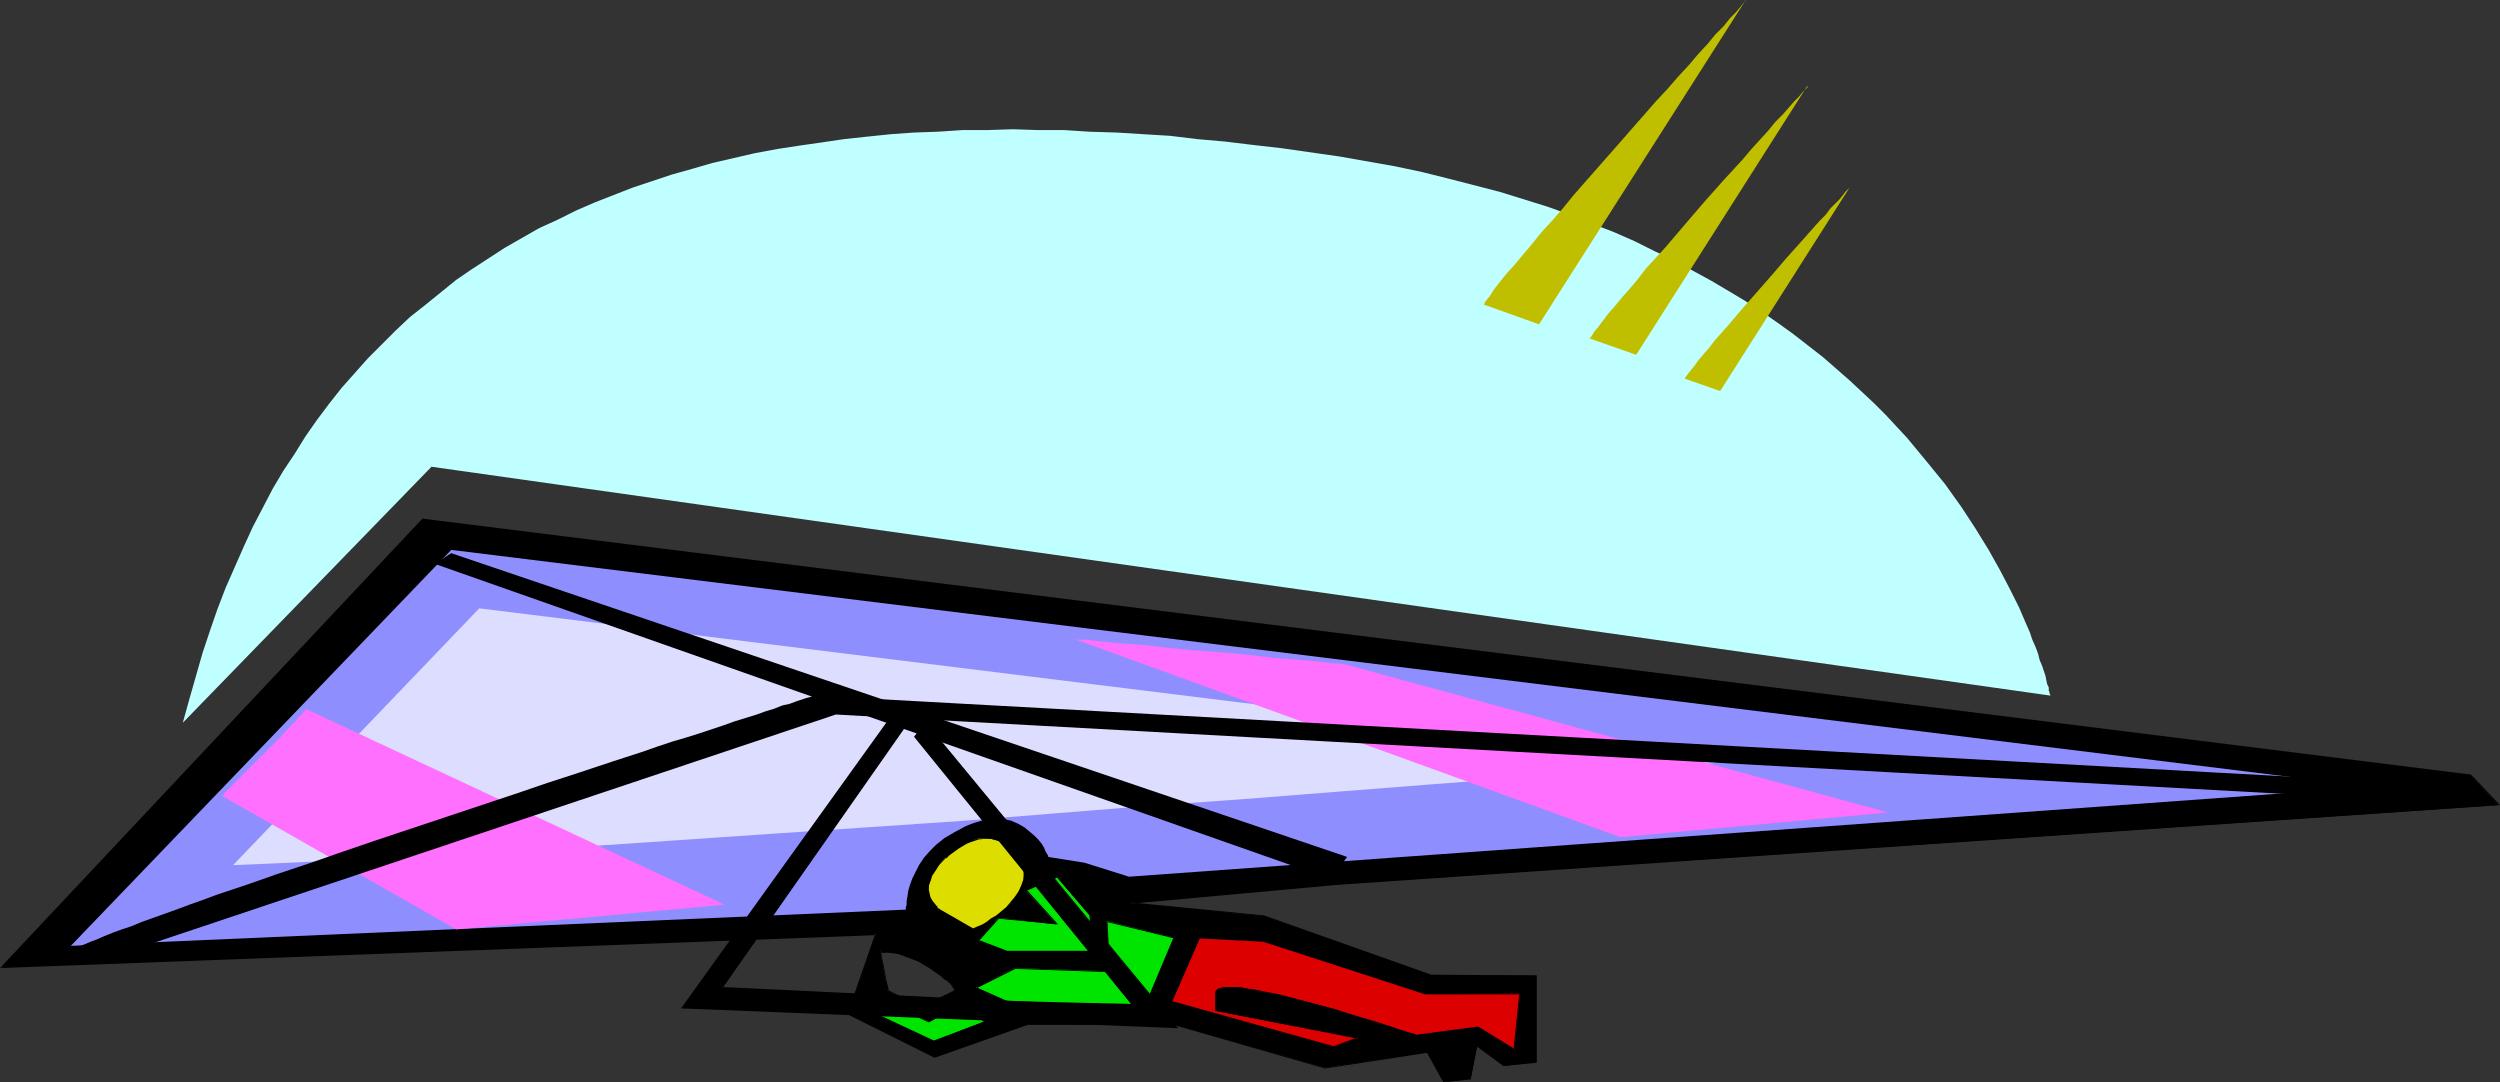 <?xml version="1.0" encoding="UTF-8" standalone="no"?>
<svg
   version="1.0"
   width="129.809mm"
   height="56.207mm"
   id="svg25"
   sodipodi:docname="Hang Gliding 14.wmf"
   xmlns:inkscape="http://www.inkscape.org/namespaces/inkscape"
   xmlns:sodipodi="http://sodipodi.sourceforge.net/DTD/sodipodi-0.dtd"
   xmlns="http://www.w3.org/2000/svg"
   xmlns:svg="http://www.w3.org/2000/svg">
  <rect width="100%" height="100%" fill="#333333" stroke="none"/>
  <sodipodi:namedview
     id="namedview25"
     pagecolor="#ffffff"
     bordercolor="#000000"
     borderopacity="0.25"
     inkscape:showpageshadow="2"
     inkscape:pageopacity="0.0"
     inkscape:pagecheckerboard="0"
     inkscape:deskcolor="#d1d1d1"
     inkscape:document-units="mm" />
  <defs
     id="defs1">
    <pattern
       id="WMFhbasepattern"
       patternUnits="userSpaceOnUse"
       width="6"
       height="6"
       x="0"
       y="0" />
  </defs>
  <path
     style="fill:#000000;fill-opacity:1;fill-rule:evenodd;stroke:none"
     d="m 174.205,194.504 6.464,3.231 6.626,-3.231 0.162,-0.162 -0.162,-0.323 -0.323,-0.646 -0.646,-0.485 -0.646,-0.646 -0.97,-0.646 -0.97,-0.808 -1.131,-0.808 -2.262,-1.292 -1.293,-0.646 -1.293,-0.485 -1.293,-0.323 -1.293,-0.323 h -1.131 -1.131 l -0.162,-0.485 v -0.162 0.323 l 0.162,0.485 v 0.646 l 0.323,1.615 0.323,1.777 0.323,1.615 0.162,0.646 0.162,0.646 v 0.323 z M 0.323,189.819 82.901,101.937 l 402.06,50.241 5.333,5.816 -228.017,15.509 -40.723,3.716 26.502,2.585 32.643,11.631 h 20.846 v 16.963 l -6.464,0.808 -5.171,-4.039 -1.293,6.623 -5.333,0.485 -3.232,-5.816 -20.038,3.069 -29.734,-8.562 h -28.603 l -18.261,6.462 -16.968,-8.4 5.494,-15.67 z"
     id="path1" />
  <path
     style="fill:#000000;fill-opacity:1;fill-rule:evenodd;stroke:none"
     d="m 174.205,194.504 6.464,3.231 6.787,-3.231 v -0.162 -0.485 l -0.485,-0.485 v 0 l -0.646,-0.646 -0.646,-0.485 v -0.162 l -0.808,-0.646 -1.131,-0.808 -0.97,-0.646 -2.424,-1.454 -1.293,-0.646 -1.293,-0.485 -1.293,-0.323 v 0 l -1.293,-0.323 h -1.131 l -1.131,0.162 v 0 -0.485 -0.162 h -0.323 v 0 0.323 l 0.162,0.485 0.485,2.262 0.323,1.777 0.323,1.615 v 0.646 l 0.162,0.646 0.162,0.323 v 0.162 h 0.162 v -0.162 -0.323 l -0.162,-0.646 -0.162,-0.646 -0.323,-1.615 -0.323,-1.777 -0.485,-2.262 v -0.485 -0.323 0 h -0.323 v 0.162 l 0.162,0.646 1.293,-0.162 1.131,0.162 1.293,0.162 h -0.162 l 1.293,0.485 1.293,0.485 1.293,0.485 2.424,1.454 1.131,0.808 0.97,0.646 0.808,0.808 v -0.162 l 0.808,0.646 0.485,0.646 v 0 l 0.323,0.485 0.162,0.323 v -0.162 l -0.162,0.162 h 0.162 l -6.626,3.231 h 0.162 l -6.464,-3.231 v 0.162 z"
     id="path2" />
  <path
     style="fill:#000000;fill-opacity:1;fill-rule:evenodd;stroke:none"
     d="m 0.323,189.657 v 0.323 L 83.062,102.098 h -0.162 l 402.06,50.241 v -0.162 l 5.333,5.816 v -0.162 l -228.017,15.509 -40.723,3.716 v 0.323 l 26.502,2.423 h -0.162 l 32.805,11.793 h 20.846 l -0.162,-0.162 v 16.963 l 0.162,-0.162 -6.464,0.808 h 0.162 l -5.494,-4.039 -1.293,6.785 0.162,-0.162 -5.333,0.646 h 0.162 l -3.232,-5.977 -20.2,3.231 v 0 l -29.734,-8.724 h -28.603 l -18.422,6.462 h 0.162 l -16.968,-8.4 v 0.162 l 5.656,-15.832 L 0.323,189.657 0,189.98 l 171.942,-6.462 -0.162,-0.323 -5.494,15.832 17.13,8.562 18.261,-6.462 v 0 h 28.603 v 0 l 29.734,8.562 20.038,-3.069 v 0 l 3.232,5.816 5.333,-0.646 1.293,-6.623 -0.162,0.162 5.333,3.877 6.464,-0.646 V 191.434 l -20.846,-0.162 h 0.162 l -32.805,-11.631 -26.502,-2.585 v 0.323 l 40.723,-3.716 228.341,-15.67 -5.656,-5.977 L 82.901,101.775 0,189.98 Z"
     id="path3" />
  <path
     style="fill:#dd0000;fill-opacity:1;fill-rule:evenodd;stroke:none"
     d="m 238.521,194.988 0.162,-0.485 0.323,-0.323 0.485,-0.162 0.808,-0.162 0.808,-0.162 1.131,0.162 h 1.131 l 1.454,0.162 1.454,0.323 1.454,0.323 3.394,0.646 3.555,0.808 3.717,0.969 3.555,1.131 3.555,0.969 3.394,1.131 1.454,0.485 1.454,0.323 1.454,0.485 1.131,0.485 0.97,0.323 0.97,0.162 0.646,0.323 0.646,0.162 0.323,0.162 v 0 l 12.12,-1.615 7.11,4.362 1.131,-10.985 h -18.584 l -31.835,-10.339 -12.443,-0.646 -5.494,12.601 31.674,8.885 5.01,-1.777 -28.118,-5.331 z"
     id="path4" />
  <path
     style="fill:#000000;fill-opacity:1;fill-rule:evenodd;stroke:none"
     d="m 238.683,194.988 v 0 l 0.162,-0.323 v 0 l 0.323,-0.323 v 0 l 0.485,-0.323 h -0.162 0.808 l 0.808,-0.162 1.131,0.162 h 1.131 l 1.454,0.162 1.454,0.323 1.454,0.162 3.394,0.808 3.555,0.808 h -0.162 l 3.717,0.969 3.717,1.131 3.555,0.969 3.232,1.131 1.616,0.323 1.454,0.485 2.424,0.808 1.131,0.485 0.97,0.162 0.646,0.323 0.485,0.162 h 0.162 0.323 -0.162 l 0.162,0.162 12.12,-1.615 h -0.162 l 7.272,4.362 1.131,-11.147 -18.584,-0.162 v 0 l -31.835,-10.339 -12.605,-0.646 -5.656,12.924 31.997,8.724 5.494,-1.777 -28.603,-5.493 0.162,0.162 v -3.393 h -0.162 v 3.393 l 28.118,5.493 -0.162,-0.323 -4.848,1.777 h 0.162 l -31.835,-8.885 v 0.323 l 5.494,-12.601 v 0 l 12.443,0.646 v 0 l 31.835,10.339 h 18.584 l -0.162,-0.162 -1.131,10.985 0.162,-0.162 -7.11,-4.362 -12.12,1.615 h 0.162 -0.162 l -0.323,-0.162 v 0 l -0.485,-0.162 -0.808,-0.162 -0.808,-0.323 -1.131,-0.323 -2.424,-0.808 -1.454,-0.485 -1.616,-0.485 -3.394,-0.969 -3.394,-1.131 -3.717,-0.969 -3.717,-0.969 v 0 l -3.555,-0.969 -3.394,-0.646 -1.454,-0.323 -1.454,-0.162 -1.454,-0.323 h -1.131 -1.131 -0.808 l -0.808,0.162 -0.485,0.162 -0.485,0.485 v 0.485 z"
     id="path5" />
  <path
     style="fill:#00e500;fill-opacity:1;fill-rule:evenodd;stroke:none"
     d="m 230.441,184.003 -5.494,13.247 -27.472,-0.646 -5.979,-2.746 7.595,-3.877 18.746,0.646 -0.646,-9.854 z"
     id="path6" />
  <path
     style="fill:#000000;fill-opacity:1;fill-rule:evenodd;stroke:none"
     d="m 230.441,184.165 -0.162,-0.162 -5.494,13.085 h 0.162 l -27.472,-0.646 h 0.162 l -6.141,-2.746 v 0.323 l 7.757,-3.877 h -0.162 l 18.746,0.646 -0.485,-10.016 -0.162,0.162 13.251,3.231 0.162,-0.162 -13.413,-3.231 0.485,9.854 h 0.162 l -18.746,-0.646 -7.918,3.877 6.302,2.908 27.472,0.646 5.656,-13.408 z"
     id="path7" />
  <path
     style="fill:#00e500;fill-opacity:1;fill-rule:evenodd;stroke:none"
     d="m 213.958,179.641 0.646,7.108 h -17.13 l -5.494,-2.1 3.878,-4.523 11.474,1.292 -5.979,-6.623 5.979,-2.746 z"
     id="path8" />
  <path
     style="fill:#000000;fill-opacity:1;fill-rule:evenodd;stroke:none"
     d="m 213.797,179.641 v 0 l 0.646,7.108 0.162,-0.162 h -17.13 0.162 l -5.494,-2.1 v 0.162 l 3.878,-4.362 h -0.162 l 11.797,1.131 -6.141,-6.785 v 0.162 l 5.979,-2.585 -0.162,-0.162 6.464,7.593 0.323,-0.162 -6.787,-7.593 -6.141,2.746 6.141,6.785 v -0.162 l -11.474,-1.131 -4.04,4.523 5.656,2.262 h 17.13 l -0.485,-7.431 z"
     id="path9" />
  <path
     style="fill:#00e500;fill-opacity:1;fill-rule:evenodd;stroke:none"
     d="m 189.395,196.604 -7.11,3.877 -9.373,-4.362 -5.01,1.131 15.352,7.108 9.858,-3.877 z"
     id="path10" />
  <path
     style="fill:#000000;fill-opacity:1;fill-rule:evenodd;stroke:none"
     d="m 189.395,196.442 -7.272,4.039 h 0.162 l -9.373,-4.523 -5.333,1.131 15.675,7.431 10.019,-3.877 -3.878,-4.2 v 0.323 l 3.717,3.877 v -0.162 l -9.858,3.716 v 0 l -15.19,-7.108 -0.162,0.323 5.01,-1.131 h -0.162 l 9.534,4.362 7.11,-3.877 v 0 z"
     id="path11" />
  <path
     style="fill:#dddd00;fill-opacity:1;fill-rule:evenodd;stroke:none"
     d="m 200.869,169.787 v -0.162 l -0.162,-0.162 -0.323,-0.485 -0.323,-0.646 -0.485,-0.485 -0.646,-0.808 -0.646,-0.646 -0.808,-0.646 -0.97,-0.485 -0.97,-0.485 -1.131,-0.162 -1.131,-0.162 -1.454,0.162 -1.454,0.485 -0.646,0.323 -0.97,0.485 -0.808,0.485 -0.808,0.646 -0.808,0.646 -0.808,0.646 -1.131,1.292 -0.97,1.131 -0.646,1.131 -0.323,0.969 -0.162,0.969 -0.162,0.808 0.162,0.808 0.323,0.808 0.323,0.485 0.646,0.969 0.323,0.485 0.323,0.162 0.162,0.162 v 0 l 6.626,3.877 h 0.162 l 0.323,-0.162 0.485,-0.323 0.808,-0.323 0.808,-0.485 0.97,-0.646 0.97,-0.646 0.97,-0.808 0.97,-0.808 0.97,-0.969 0.808,-1.131 0.646,-1.131 0.646,-1.131 0.323,-1.292 0.162,-1.292 z"
     id="path12" />
  <path
     style="fill:#000000;fill-opacity:1;fill-rule:evenodd;stroke:none"
     d="m 201.03,169.787 -0.162,-0.485 -0.323,-0.323 -0.323,-0.646 -0.485,-0.646 -0.646,-0.646 v 0 l -0.808,-0.646 v -0.162 l -0.808,-0.646 -0.808,-0.485 -1.131,-0.485 v 0 l -1.131,-0.162 h -1.131 l -1.454,0.162 v 0 l -1.454,0.323 -0.808,0.323 -0.808,0.485 -0.808,0.485 -1.616,1.292 -0.808,0.646 v 0.162 l -1.293,1.292 v 0 l -0.97,1.131 -0.646,0.969 -0.323,1.131 v 0 l -0.162,0.969 -0.162,0.808 0.162,0.808 0.323,0.808 0.323,0.646 0.646,0.969 0.323,0.323 0.323,0.323 0.323,0.162 v -0.162 0.162 l 6.626,3.877 1.778,-0.808 0.97,-0.646 0.808,-0.485 0.97,-0.646 0.97,-0.808 1.131,-0.808 v -0.162 l 0.808,-0.969 h 0.162 l 0.808,-0.969 0.646,-1.131 0.646,-1.131 0.323,-1.454 0.162,-1.292 -0.162,-1.454 h -0.323 l 0.162,1.454 v 1.292 0 l -0.485,1.292 -0.485,1.131 -0.808,1.131 -0.808,0.969 v 0 l -0.808,0.969 v 0 l -0.97,0.808 -0.97,0.808 -1.131,0.646 -0.808,0.646 -0.808,0.485 -1.939,0.808 h 0.162 l -6.464,-3.716 v 0 l -0.162,-0.162 h -0.162 l -0.323,-0.323 h 0.162 l -0.323,-0.323 -0.808,-0.969 -0.323,-0.646 -0.162,-0.646 v 0 l -0.162,-0.808 v -0.808 l 0.323,-0.969 v 0.162 l 0.323,-1.131 0.646,-0.969 0.808,-1.292 v 0 l 1.293,-1.292 v 0.162 l 0.646,-0.646 1.778,-1.292 0.808,-0.485 0.808,-0.485 0.808,-0.323 1.454,-0.485 h -0.162 l 1.454,-0.162 h 1.131 l 1.131,0.323 v 0 l 0.97,0.323 0.97,0.646 0.808,0.646 v 0 l 0.646,0.646 v 0 l 0.485,0.646 0.485,0.646 0.323,0.485 0.323,0.485 0.162,0.485 v -0.162 z"
     id="path13" />
  <path
     style="fill:#8e8eff;fill-opacity:1;fill-rule:evenodd;stroke:none"
     d="m 88.557,107.914 376.851,46.526 -243.854,17.609 -8.726,-2.746 -7.11,-1.131 v -0.162 l -0.162,-0.323 -0.323,-0.485 -0.323,-0.808 -0.485,-0.808 -0.646,-0.808 -0.808,-0.808 -0.97,-0.808 -0.97,-0.808 -1.131,-0.646 -1.454,-0.646 -1.454,-0.323 h -1.616 l -1.778,0.162 -0.97,0.162 -1.131,0.323 -0.97,0.323 -1.131,0.485 -2.101,1.131 -1.939,1.131 -1.616,1.292 -1.293,1.292 -1.131,1.292 -0.97,1.454 -0.646,1.292 -0.646,1.292 -0.485,1.292 -0.323,1.131 -0.162,1.131 -0.162,0.808 v 0.808 l -0.162,0.485 v 0.485 l -163.862,7.108 z"
     id="path14" />
  <path
     style="fill:#ddddff;fill-opacity:1;fill-rule:evenodd;stroke:none"
     d="m 94.051,119.384 244.177,30.209 -19.554,1.454 -19.23,1.454 -18.907,1.454 -18.584,1.454 -18.422,1.454 -18.261,1.292 -18.099,1.454 -17.938,1.454 -35.714,2.423 -35.552,2.423 -17.938,1.131 -17.938,0.969 -18.099,0.969 -18.261,0.808 v 0 z"
     id="path15" />
  <path
     style="fill:#ff70ff;fill-opacity:1;fill-rule:evenodd;stroke:none"
     d="m 263.892,130.369 106.656,29.079 -52.52,4.846 -107.302,-38.933 h 0.162 l 0.485,0.162 h 0.646 0.97 l 1.293,0.162 1.454,0.162 1.616,0.162 1.778,0.162 1.939,0.162 2.101,0.162 2.262,0.162 2.262,0.323 4.848,0.485 10.019,0.808 4.686,0.485 2.424,0.323 2.101,0.162 2.101,0.162 1.939,0.162 1.778,0.162 1.616,0.162 1.293,0.162 1.293,0.162 h 0.97 l 0.646,0.162 h 0.323 z"
     id="path16" />
  <path
     style="fill:#ff70ff;fill-opacity:1;fill-rule:evenodd;stroke:none"
     d="m 59.954,139.093 82.254,38.448 -52.682,4.846 -45.894,-26.171 v -0.162 h 0.162 l 0.485,-0.646 0.323,-0.323 0.485,-0.485 1.131,-1.131 1.293,-1.292 1.454,-1.454 3.07,-3.069 3.07,-3.069 1.293,-1.454 1.293,-1.292 0.97,-1.131 0.485,-0.485 0.323,-0.323 0.162,-0.323 0.323,-0.162 v -0.162 z"
     id="path17" />
  <path
     style="fill:#000000;fill-opacity:1;fill-rule:evenodd;stroke:none"
     d="m 88.557,108.56 175.821,59.611 -3.232,4.362 -175.821,-61.873 z"
     id="path18" />
  <path
     style="fill:#000000;fill-opacity:1;fill-rule:evenodd;stroke:none"
     d="m 133.966,197.735 96.96,3.877 -49.288,-59.773 -2.101,2.746 43.147,53.149 -80.962,-3.877 36.037,-51.534 -2.101,-2.585 z"
     id="path19" />
  <path
     style="fill:#000000;fill-opacity:1;fill-rule:evenodd;stroke:none"
     d="m 133.643,197.896 97.606,3.877 -49.611,-60.096 -2.262,2.908 43.147,53.149 0.162,-0.162 -80.962,-3.877 v 0.323 l 36.198,-51.695 -2.262,-2.908 -42.016,58.48 0.485,-0.162 41.693,-57.996 h -0.323 l 2.101,2.746 v -0.162 l -36.198,51.695 81.608,3.877 -43.309,-53.311 v 0 l 2.101,-2.585 h -0.323 l 49.45,59.611 v -0.162 l -96.96,-3.877 0.162,0.162 z"
     id="path20" />
  <path
     style="fill:#000000;fill-opacity:1;fill-rule:evenodd;stroke:none"
     d="m 13.898,186.75 0.162,-0.162 0.485,-0.323 0.485,-0.323 0.808,-0.323 0.808,-0.323 1.131,-0.485 1.293,-0.485 1.454,-0.646 1.616,-0.646 1.778,-0.646 1.939,-0.646 1.939,-0.808 2.262,-0.808 2.262,-0.808 2.262,-0.808 2.586,-0.969 2.747,-0.969 2.586,-0.969 5.818,-1.939 5.979,-2.1 6.302,-2.1 6.464,-2.262 6.626,-2.262 13.574,-4.523 13.574,-4.523 6.626,-2.262 6.464,-2.1 6.302,-2.1 5.979,-1.939 2.747,-0.969 2.909,-0.969 2.747,-0.808 2.586,-0.808 2.424,-0.808 2.424,-0.808 2.262,-0.808 2.101,-0.646 2.101,-0.646 1.778,-0.646 1.616,-0.485 1.616,-0.646 1.454,-0.323 1.293,-0.485 0.97,-0.323 0.97,-0.323 0.646,-0.162 0.485,-0.162 0.323,-0.162 h 0.162 l 317.705,17.447 -3.878,3.231 -309.625,-16.963 -142.369,47.657 z"
     id="path21" />
  <path
     style="fill:#bfffff;fill-opacity:1;fill-rule:evenodd;stroke:none"
     d="M 35.875,141.839 84.678,91.598 402.384,136.508 v -0.162 l -0.162,-0.162 v -0.323 l -0.162,-0.323 v -0.646 l -0.323,-0.646 -0.162,-0.808 -0.162,-0.808 -0.323,-0.969 -0.323,-0.969 -0.485,-1.131 -0.323,-1.292 -0.485,-1.292 -0.646,-1.454 -0.485,-1.454 -0.646,-1.454 -1.454,-3.393 -1.778,-3.554 -1.939,-3.716 -2.262,-4.039 -2.586,-4.2 -2.747,-4.2 -3.232,-4.523 -3.555,-4.362 -3.878,-4.685 -2.101,-2.262 -2.101,-2.262 -2.262,-2.262 -2.424,-2.262 -2.424,-2.262 -2.586,-2.262 -2.586,-2.262 -2.909,-2.262 -2.909,-2.262 -2.909,-2.1 -3.232,-2.262 -3.232,-2.1 -3.232,-1.939 -3.555,-2.1 -3.555,-1.939 -3.717,-2.1 -3.878,-1.777 -3.878,-1.939 -4.04,-1.777 -4.202,-1.615 -4.363,-1.777 -4.525,-1.615 -4.686,-1.454 -4.686,-1.454 -5.01,-1.292 -5.01,-1.292 -5.171,-1.292 -5.333,-1.131 -5.494,-0.969 -5.494,-0.969 -11.312,-1.615 -5.656,-0.646 -5.333,-0.646 -5.494,-0.485 -5.333,-0.646 -5.333,-0.323 -5.171,-0.323 -5.333,-0.162 -5.01,-0.323 h -5.171 l -4.848,-0.162 -5.01,0.162 h -4.848 l -4.848,0.323 -4.686,0.162 -4.525,0.323 -4.686,0.485 -4.525,0.485 -4.363,0.646 -4.525,0.646 -4.202,0.646 -4.363,0.808 -4.202,0.969 -4.202,0.969 -3.878,1.131 -4.04,1.131 -3.878,1.292 -3.878,1.292 -3.717,1.454 -3.717,1.454 -3.717,1.615 -3.555,1.777 -3.555,1.615 -3.394,1.939 -3.394,1.939 -3.232,2.1 -3.232,2.1 -3.07,2.1 -5.979,4.846 -3.07,2.423 -2.747,2.585 -2.747,2.746 -2.747,2.746 -2.586,2.908 -2.586,2.908 -2.424,3.069 -2.424,3.231 -2.262,3.231 -2.101,3.393 -2.262,3.393 -2.101,3.554 -1.939,3.716 -1.939,3.716 -1.778,3.877 -1.778,4.039 -1.778,4.039 -1.616,4.2 -1.454,4.2 -1.454,4.362 -1.293,4.523 -1.293,4.523 z"
     id="path22" />
  <path
     style="fill:#bfbf00;fill-opacity:1;fill-rule:evenodd;stroke:none"
     d="m 291.203,59.773 0.323,-0.646 0.808,-0.969 0.808,-1.292 1.131,-1.454 1.293,-1.615 1.616,-1.777 1.616,-1.939 1.778,-2.1 1.939,-2.423 2.101,-2.262 2.101,-2.423 2.101,-2.585 4.686,-5.331 4.686,-5.331 4.525,-5.17 2.262,-2.585 2.262,-2.423 2.101,-2.423 2.101,-2.262 1.778,-2.1 1.939,-2.1 1.454,-1.777 1.616,-1.615 1.293,-1.615 1.131,-1.131 0.808,-0.969 0.646,-0.808 0.162,-0.162 0.323,-0.323 v 0 V 0 l -40.562,63.65 z"
     id="path23" />
  <path
     style="fill:#bfbf00;fill-opacity:1;fill-rule:evenodd;stroke:none"
     d="m 311.888,66.558 0.485,-0.646 0.485,-0.808 0.808,-0.969 0.97,-1.292 0.97,-1.292 1.293,-1.454 1.454,-1.777 1.454,-1.615 1.616,-1.939 1.616,-2.1 3.717,-4.039 3.717,-4.362 3.878,-4.523 3.878,-4.362 3.717,-4.039 1.778,-2.1 1.616,-1.777 1.616,-1.777 1.454,-1.777 1.454,-1.454 1.131,-1.292 1.131,-1.292 0.97,-0.969 0.646,-0.808 0.646,-0.646 0.323,-0.323 v -0.162 -0.162 l -33.613,52.826 -9.211,-3.231 z"
     id="path24" />
  <path
     style="fill:#bfbf00;fill-opacity:1;fill-rule:evenodd;stroke:none"
     d="m 330.633,74.312 0.162,-0.323 0.485,-0.646 0.646,-0.808 0.646,-0.808 0.808,-1.131 0.97,-1.131 1.131,-1.292 0.97,-1.292 1.293,-1.454 1.293,-1.454 2.747,-3.231 5.818,-6.623 2.909,-3.393 2.747,-3.069 2.586,-2.908 1.293,-1.454 1.131,-1.131 0.97,-1.292 0.97,-0.969 0.808,-0.808 0.646,-0.808 0.485,-0.646 0.485,-0.485 0.323,-0.323 v 0 l -25.371,39.902 z"
     id="path25" />
</svg>
